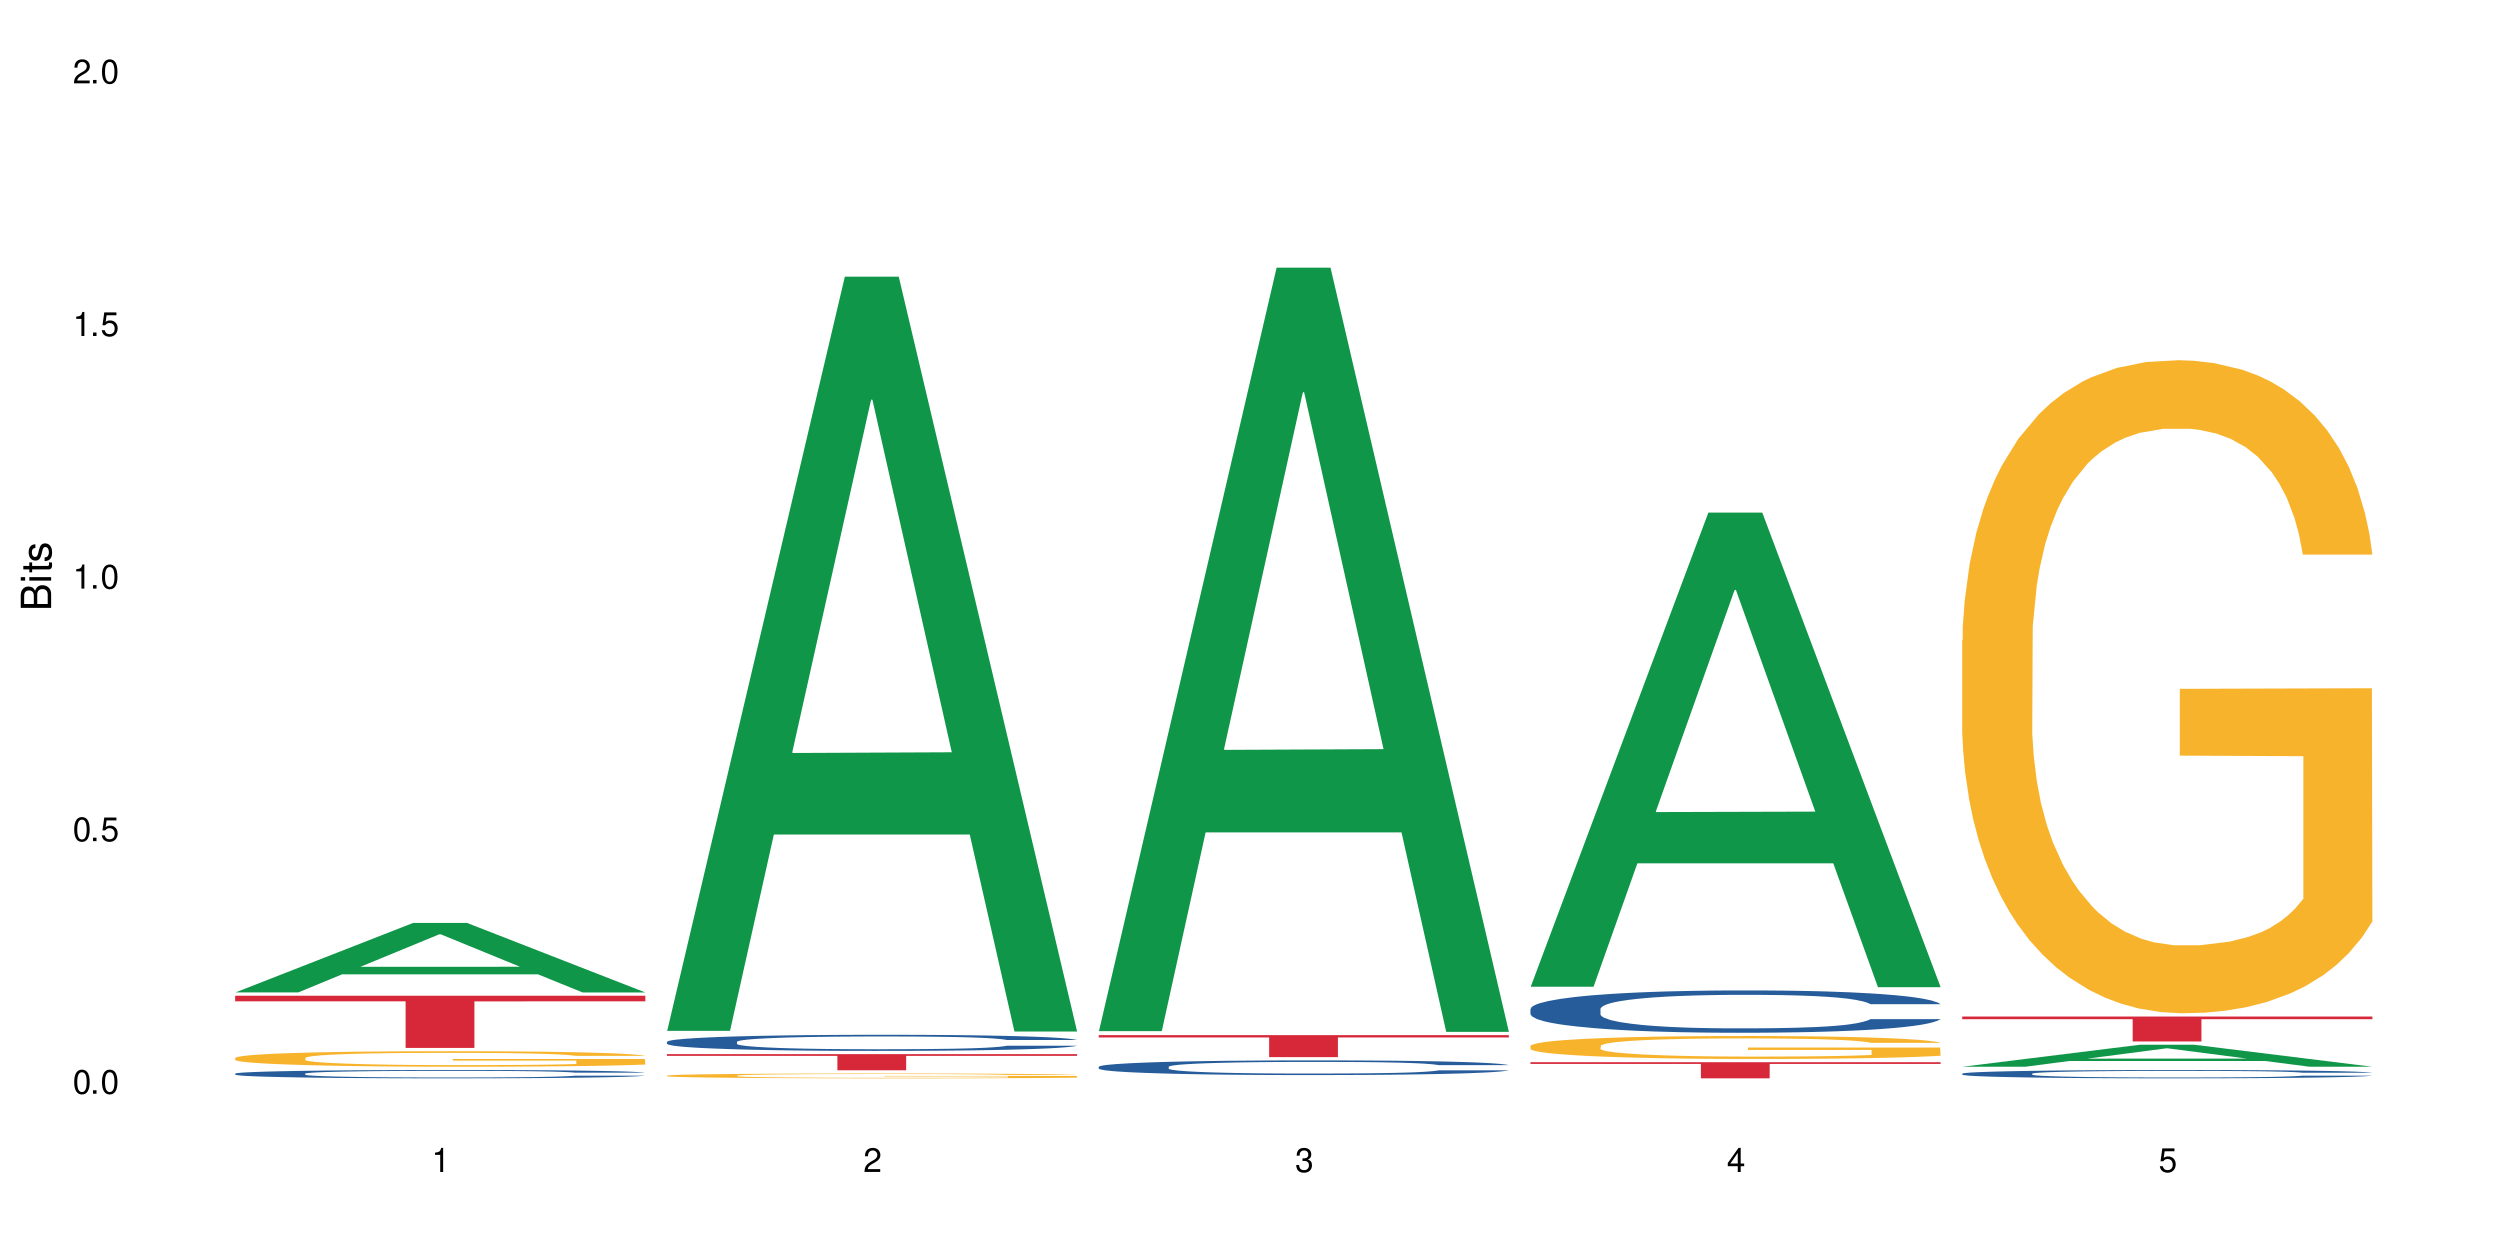 <?xml version="1.0" encoding="UTF-8"?>
<svg xmlns="http://www.w3.org/2000/svg" xmlns:xlink="http://www.w3.org/1999/xlink" width="720" height="360" viewBox="0 0 720 360">
<defs>
<g>
<g id="glyph-0-0">
</g>
<g id="glyph-0-1">
<path d="M 2.641 -6.938 C 2 -6.938 1.422 -6.656 1.078 -6.172 C 0.641 -5.562 0.406 -4.641 0.406 -3.359 C 0.406 -1.016 1.188 0.219 2.641 0.219 C 4.078 0.219 4.859 -1.016 4.859 -3.297 C 4.859 -4.641 4.656 -5.547 4.203 -6.172 C 3.844 -6.656 3.281 -6.938 2.641 -6.938 Z M 2.641 -6.188 C 3.547 -6.188 4 -5.25 4 -3.375 C 4 -1.406 3.562 -0.484 2.625 -0.484 C 1.734 -0.484 1.281 -1.438 1.281 -3.344 C 1.281 -5.25 1.734 -6.188 2.641 -6.188 Z M 2.641 -6.188 "/>
</g>
<g id="glyph-0-2">
<path d="M 1.828 -1 L 0.828 -1 L 0.828 0 L 1.828 0 Z M 1.828 -1 "/>
</g>
<g id="glyph-0-3">
<path d="M 4.562 -6.797 L 1.062 -6.797 L 0.547 -3.094 L 1.328 -3.094 C 1.719 -3.562 2.047 -3.734 2.578 -3.734 C 3.484 -3.734 4.062 -3.109 4.062 -2.094 C 4.062 -1.125 3.484 -0.531 2.578 -0.531 C 1.828 -0.531 1.375 -0.906 1.188 -1.672 L 0.328 -1.672 C 0.453 -1.109 0.547 -0.844 0.75 -0.594 C 1.125 -0.078 1.828 0.219 2.594 0.219 C 3.969 0.219 4.922 -0.781 4.922 -2.219 C 4.922 -3.562 4.031 -4.484 2.719 -4.484 C 2.25 -4.484 1.859 -4.359 1.469 -4.062 L 1.734 -5.969 L 4.562 -5.969 Z M 4.562 -6.797 "/>
</g>
<g id="glyph-0-4">
<path d="M 2.484 -4.938 L 2.484 0 L 3.328 0 L 3.328 -6.938 L 2.766 -6.938 C 2.469 -5.875 2.281 -5.734 0.984 -5.562 L 0.984 -4.938 Z M 2.484 -4.938 "/>
</g>
<g id="glyph-0-5">
<path d="M 4.859 -0.828 L 1.281 -0.828 C 1.359 -1.406 1.672 -1.781 2.5 -2.281 L 3.469 -2.828 C 4.406 -3.344 4.906 -4.062 4.906 -4.906 C 4.906 -5.484 4.672 -6.031 4.266 -6.406 C 3.859 -6.766 3.375 -6.938 2.719 -6.938 C 1.859 -6.938 1.219 -6.625 0.844 -6.031 C 0.609 -5.672 0.5 -5.234 0.484 -4.531 L 1.328 -4.531 C 1.359 -5.016 1.406 -5.281 1.531 -5.516 C 1.75 -5.938 2.188 -6.203 2.703 -6.203 C 3.469 -6.203 4.031 -5.641 4.031 -4.891 C 4.031 -4.344 3.719 -3.859 3.125 -3.516 L 2.234 -3 C 0.812 -2.172 0.406 -1.531 0.328 -0.016 L 4.859 -0.016 Z M 4.859 -0.828 "/>
</g>
<g id="glyph-0-6">
<path d="M 2.125 -3.188 L 2.578 -3.188 C 3.5 -3.188 3.984 -2.766 3.984 -1.922 C 3.984 -1.062 3.469 -0.531 2.594 -0.531 C 1.656 -0.531 1.203 -1 1.156 -2.016 L 0.312 -2.016 C 0.344 -1.453 0.438 -1.094 0.609 -0.781 C 0.953 -0.109 1.625 0.219 2.547 0.219 C 3.953 0.219 4.859 -0.625 4.859 -1.938 C 4.859 -2.828 4.516 -3.297 3.703 -3.594 C 4.344 -3.844 4.656 -4.328 4.656 -5.031 C 4.656 -6.219 3.875 -6.938 2.578 -6.938 C 1.203 -6.938 0.484 -6.172 0.453 -4.703 L 1.297 -4.703 C 1.312 -5.125 1.344 -5.359 1.453 -5.578 C 1.641 -5.969 2.062 -6.203 2.594 -6.203 C 3.344 -6.203 3.797 -5.75 3.797 -5 C 3.797 -4.516 3.609 -4.219 3.25 -4.047 C 3.016 -3.953 2.703 -3.922 2.125 -3.906 Z M 2.125 -3.188 "/>
</g>
<g id="glyph-0-7">
<path d="M 3.141 -1.672 L 3.141 0 L 3.984 0 L 3.984 -1.672 L 4.984 -1.672 L 4.984 -2.438 L 3.984 -2.438 L 3.984 -6.938 L 3.359 -6.938 L 0.266 -2.578 L 0.266 -1.672 Z M 3.141 -2.438 L 1 -2.438 L 3.141 -5.5 Z M 3.141 -2.438 "/>
</g>
<g id="glyph-1-0">
</g>
<g id="glyph-1-1">
<path d="M 0 -0.953 L 0 -4.891 C 0 -5.719 -0.234 -6.344 -0.734 -6.797 C -1.188 -7.234 -1.812 -7.469 -2.5 -7.469 C -3.547 -7.469 -4.188 -7 -4.625 -5.875 C -4.984 -6.688 -5.625 -7.094 -6.531 -7.094 C -7.172 -7.094 -7.734 -6.859 -8.141 -6.391 C -8.562 -5.922 -8.75 -5.344 -8.75 -4.5 L -8.75 -0.953 Z M -4.984 -2.062 L -7.766 -2.062 L -7.766 -4.219 C -7.766 -4.844 -7.688 -5.203 -7.453 -5.5 C -7.219 -5.812 -6.859 -5.969 -6.375 -5.969 C -5.891 -5.969 -5.531 -5.812 -5.297 -5.5 C -5.062 -5.203 -4.984 -4.844 -4.984 -4.219 Z M -0.984 -2.062 L -4 -2.062 L -4 -4.781 C -4 -5.766 -3.438 -6.359 -2.484 -6.359 C -1.547 -6.359 -0.984 -5.766 -0.984 -4.781 Z M -0.984 -2.062 "/>
</g>
<g id="glyph-1-2">
<path d="M -6.281 -1.797 L -6.281 -0.797 L 0 -0.797 L 0 -1.797 Z M -8.75 -1.797 L -8.75 -0.797 L -7.484 -0.797 L -7.484 -1.797 Z M -8.75 -1.797 "/>
</g>
<g id="glyph-1-3">
<path d="M -6.281 -3.047 L -6.281 -2.016 L -8.016 -2.016 L -8.016 -1.016 L -6.281 -1.016 L -6.281 -0.172 L -5.469 -0.172 L -5.469 -1.016 L -0.719 -1.016 C -0.078 -1.016 0.281 -1.453 0.281 -2.234 C 0.281 -2.5 0.25 -2.719 0.188 -3.047 L -0.641 -3.047 C -0.609 -2.906 -0.594 -2.766 -0.594 -2.562 C -0.594 -2.141 -0.719 -2.016 -1.156 -2.016 L -5.469 -2.016 L -5.469 -3.047 Z M -6.281 -3.047 "/>
</g>
<g id="glyph-1-4">
<path d="M -4.531 -5.25 C -5.766 -5.25 -6.469 -4.422 -6.469 -2.969 C -6.469 -1.516 -5.719 -0.562 -4.547 -0.562 C -3.562 -0.562 -3.094 -1.062 -2.734 -2.562 L -2.516 -3.484 C -2.344 -4.188 -2.094 -4.469 -1.641 -4.469 C -1.047 -4.469 -0.641 -3.875 -0.641 -3 C -0.641 -2.453 -0.797 -2 -1.062 -1.75 C -1.25 -1.594 -1.422 -1.531 -1.875 -1.469 L -1.875 -0.406 C -0.422 -0.453 0.281 -1.266 0.281 -2.922 C 0.281 -4.5 -0.5 -5.516 -1.719 -5.516 C -2.656 -5.516 -3.172 -4.984 -3.469 -3.734 L -3.703 -2.766 C -3.891 -1.953 -4.156 -1.609 -4.594 -1.609 C -5.188 -1.609 -5.547 -2.125 -5.547 -2.938 C -5.547 -3.75 -5.203 -4.172 -4.531 -4.203 Z M -4.531 -5.25 "/>
</g>
</g>
</defs>
<rect x="-72" y="-36" width="864" height="432" fill="rgb(100%, 100%, 100%)" fill-opacity="1"/>
<path fill-rule="nonzero" fill="rgb(6.275%, 58.824%, 28.235%)" fill-opacity="1" d="M 67.73 285.816 L 67.855 285.801 L 118.973 265.805 L 134.496 265.805 L 185.859 285.836 L 167.812 285.836 L 154.941 280.609 L 98.523 280.609 L 85.906 285.816 L 67.73 285.816 L 103.953 278.445 L 149.766 278.426 L 126.922 269.078 L 126.668 269.059 L 126.418 269.117 L 103.824 278.426 L 103.953 278.445 Z M 67.73 285.816 "/>
<path fill-rule="nonzero" fill="rgb(14.51%, 36.078%, 60%)" fill-opacity="1" d="M 67.73 309.199 L 67.875 309.199 L 67.875 309.145 L 68.309 309.062 L 69.316 308.957 L 70.324 308.883 L 72.918 308.754 L 76.52 308.629 L 80.266 308.531 L 83 308.477 L 85.449 308.43 L 91.07 308.352 L 94.672 308.309 L 98.559 308.27 L 103.312 308.234 L 106.77 308.211 L 114.551 308.176 L 120.312 308.16 L 124.777 308.152 L 134.43 308.152 L 140.191 308.164 L 144.371 308.176 L 148.98 308.191 L 152.871 308.211 L 159.641 308.258 L 165.691 308.32 L 168.43 308.355 L 172.75 308.426 L 176.062 308.492 L 178.367 308.547 L 180.961 308.629 L 183.266 308.727 L 184.996 308.84 L 185.859 308.934 L 165.691 308.934 L 164.684 308.848 L 163.531 308.777 L 161.371 308.688 L 159.211 308.625 L 156.184 308.562 L 153.445 308.52 L 149.699 308.477 L 146.387 308.449 L 142.93 308.43 L 139.617 308.418 L 133.277 308.406 L 125.93 308.406 L 123.195 308.41 L 117.574 308.426 L 114.551 308.441 L 110.23 308.473 L 107.203 308.5 L 103.602 308.547 L 101.152 308.582 L 98.129 308.641 L 95.965 308.691 L 93.52 308.762 L 92.078 308.816 L 90.781 308.879 L 89.629 308.953 L 88.766 309.027 L 88.188 309.109 L 87.898 309.188 L 87.898 309.531 L 88.188 309.609 L 88.906 309.703 L 90.781 309.836 L 93.52 309.953 L 96.688 310.043 L 99.711 310.109 L 101.441 310.141 L 103.746 310.176 L 107.348 310.219 L 112.535 310.266 L 115.559 310.281 L 120.168 310.301 L 124.922 310.309 L 131.262 310.309 L 136.879 310.301 L 140.625 310.289 L 144.516 310.27 L 149.844 310.234 L 153.16 310.199 L 156.039 310.156 L 158.199 310.113 L 159.641 310.078 L 161.801 310.012 L 163.531 309.938 L 164.828 309.859 L 165.691 309.785 L 185.859 309.785 L 184.996 309.871 L 183.699 309.957 L 182.402 310.023 L 180.387 310.098 L 178.082 310.168 L 174.77 310.246 L 172.031 310.297 L 168.43 310.352 L 165.117 310.391 L 161.516 310.43 L 156.184 310.473 L 152.727 310.496 L 148.98 310.516 L 144.516 310.531 L 138.898 310.547 L 132.848 310.555 L 127.227 310.559 L 121.176 310.555 L 116.711 310.547 L 110.805 310.527 L 103.457 310.484 L 98.129 310.445 L 93.949 310.402 L 90.348 310.359 L 86.316 310.301 L 81.129 310.203 L 77.961 310.129 L 75.797 310.066 L 73.348 309.98 L 71.621 309.902 L 69.605 309.781 L 68.164 309.625 L 67.73 309.504 Z M 67.73 309.199 "/>
<path fill-rule="nonzero" fill="rgb(96.863%, 70.196%, 16.863%)" fill-opacity="1" d="M 67.73 304.664 L 67.875 304.66 L 67.875 304.578 L 68.453 304.395 L 69.891 304.141 L 71.766 303.934 L 73.781 303.77 L 75.078 303.688 L 77.238 303.562 L 79.113 303.473 L 83.867 303.289 L 89.918 303.117 L 93.23 303.047 L 96.977 302.977 L 102.305 302.898 L 104.754 302.871 L 112.246 302.805 L 120.746 302.766 L 130.109 302.754 L 134.43 302.758 L 140.336 302.773 L 148.406 302.816 L 153.016 302.859 L 156.617 302.898 L 160.363 302.953 L 164.973 303.035 L 169.293 303.133 L 172.75 303.23 L 176.207 303.352 L 179.09 303.48 L 181.539 303.625 L 183.699 303.797 L 184.996 303.938 L 185.859 304.082 L 165.836 304.082 L 164.684 303.938 L 163.387 303.828 L 161.227 303.695 L 159.066 303.598 L 156.902 303.52 L 152.871 303.414 L 149.414 303.348 L 145.09 303.289 L 140.914 303.254 L 136.16 303.23 L 133.277 303.223 L 125.645 303.223 L 118.727 303.25 L 114.695 303.281 L 111.812 303.316 L 107.781 303.375 L 105.332 303.426 L 103.891 303.457 L 99.566 303.582 L 96.688 303.699 L 95.102 303.777 L 93.086 303.898 L 91.645 304.008 L 90.059 304.172 L 89.195 304.293 L 88.043 304.57 L 87.898 305.305 L 88.332 305.461 L 89.195 305.625 L 90.348 305.773 L 92.078 305.93 L 93.805 306.047 L 96.832 306.207 L 99.426 306.312 L 101.441 306.379 L 105.332 306.492 L 106.914 306.527 L 110.66 306.602 L 114.551 306.656 L 119.305 306.707 L 122.906 306.73 L 128.668 306.75 L 136.016 306.75 L 144.66 306.727 L 150.133 306.695 L 153.879 306.664 L 156.328 306.633 L 159.352 306.59 L 161.516 306.547 L 163.531 306.504 L 165.98 306.434 L 165.98 305.461 L 130.398 305.457 L 130.398 305 L 185.715 304.996 L 185.859 306.59 L 182.836 306.699 L 179.09 306.805 L 175.488 306.887 L 171.742 306.957 L 166.414 307.031 L 162.09 307.082 L 155.465 307.141 L 149.414 307.176 L 143.074 307.199 L 137.457 307.211 L 130.828 307.215 L 124.922 307.207 L 118.586 307.184 L 113.543 307.152 L 108.934 307.109 L 104.32 307.059 L 98.559 306.973 L 94.812 306.902 L 90.926 306.816 L 87.035 306.715 L 83.578 306.605 L 81.273 306.52 L 78.969 306.422 L 76.52 306.301 L 74.215 306.16 L 72.484 306.035 L 70.898 305.891 L 69.746 305.758 L 68.594 305.574 L 68.02 305.426 L 67.73 305.301 Z M 67.73 304.664 "/>
<path fill-rule="nonzero" fill="rgb(83.922%, 15.686%, 22.353%)" fill-opacity="1" d="M 67.73 286.773 L 185.859 286.773 L 185.859 288.383 L 136.629 288.398 L 136.629 301.812 L 116.82 301.812 L 116.82 288.414 L 116.531 288.383 L 67.73 288.383 Z M 67.73 286.773 "/>
<path fill-rule="nonzero" fill="rgb(6.275%, 58.824%, 28.235%)" fill-opacity="1" d="M 192.078 296.883 L 192.203 296.68 L 243.316 79.676 L 258.84 79.676 L 310.207 297.086 L 292.16 297.086 L 279.285 240.336 L 222.871 240.336 L 210.25 296.883 L 192.078 296.883 L 228.297 216.859 L 274.113 216.652 L 251.27 115.195 L 251.016 114.992 L 250.762 115.605 L 228.172 216.652 L 228.297 216.859 Z M 192.078 296.883 "/>
<path fill-rule="nonzero" fill="rgb(14.51%, 36.078%, 60%)" fill-opacity="1" d="M 192.078 300.043 L 192.223 300.039 L 192.223 299.934 L 192.652 299.773 L 193.664 299.57 L 194.672 299.43 L 197.266 299.18 L 200.863 298.938 L 204.609 298.754 L 207.348 298.641 L 209.797 298.559 L 215.414 298.402 L 219.016 298.32 L 222.906 298.25 L 227.66 298.176 L 231.117 298.133 L 238.898 298.066 L 244.66 298.035 L 249.125 298.023 L 258.777 298.023 L 264.539 298.039 L 268.719 298.062 L 273.328 298.098 L 277.219 298.133 L 283.988 298.227 L 290.039 298.348 L 292.777 298.414 L 297.098 298.547 L 300.41 298.672 L 302.715 298.781 L 305.309 298.938 L 307.613 299.129 L 309.344 299.348 L 310.207 299.527 L 290.039 299.527 L 289.031 299.359 L 287.879 299.227 L 285.715 299.055 L 283.555 298.93 L 280.531 298.809 L 277.793 298.727 L 274.047 298.648 L 270.734 298.598 L 267.277 298.559 L 263.965 298.531 L 257.625 298.508 L 250.277 298.508 L 247.539 298.516 L 241.922 298.551 L 238.898 298.578 L 234.574 298.637 L 231.551 298.695 L 227.949 298.777 L 225.5 298.852 L 222.473 298.961 L 220.312 299.059 L 217.863 299.199 L 216.422 299.305 L 215.129 299.422 L 213.977 299.562 L 213.109 299.711 L 212.535 299.867 L 212.246 300.02 L 212.246 300.676 L 212.535 300.828 L 213.254 301.008 L 215.129 301.266 L 217.863 301.492 L 221.035 301.668 L 224.059 301.797 L 225.789 301.855 L 228.094 301.922 L 231.695 302.008 L 236.879 302.094 L 239.906 302.125 L 244.516 302.16 L 249.27 302.18 L 255.609 302.18 L 261.227 302.16 L 264.973 302.141 L 268.863 302.105 L 274.191 302.035 L 277.504 301.965 L 280.387 301.887 L 282.547 301.805 L 283.988 301.738 L 286.148 301.605 L 287.879 301.461 L 289.176 301.312 L 290.039 301.168 L 310.207 301.168 L 309.344 301.34 L 308.047 301.504 L 306.75 301.625 L 304.734 301.773 L 302.426 301.906 L 299.113 302.055 L 296.379 302.152 L 292.777 302.258 L 289.461 302.34 L 285.859 302.41 L 280.531 302.496 L 277.074 302.539 L 273.328 302.578 L 268.863 302.609 L 263.242 302.641 L 257.191 302.656 L 251.574 302.66 L 245.523 302.652 L 241.059 302.637 L 235.152 302.598 L 227.805 302.52 L 222.473 302.441 L 218.297 302.359 L 214.695 302.273 L 210.66 302.16 L 205.477 301.973 L 202.305 301.832 L 200.145 301.711 L 197.695 301.547 L 195.969 301.398 L 193.949 301.16 L 192.508 300.859 L 192.078 300.625 Z M 192.078 300.043 "/>
<path fill-rule="nonzero" fill="rgb(96.863%, 70.196%, 16.863%)" fill-opacity="1" d="M 192.078 309.766 L 192.223 309.766 L 192.223 309.738 L 192.797 309.684 L 194.238 309.605 L 196.109 309.539 L 198.129 309.488 L 199.426 309.465 L 201.586 309.426 L 203.457 309.398 L 208.211 309.34 L 214.262 309.289 L 217.578 309.266 L 221.32 309.242 L 226.652 309.219 L 229.102 309.211 L 236.594 309.191 L 245.09 309.176 L 254.457 309.172 L 258.777 309.176 L 264.684 309.18 L 272.75 309.195 L 277.359 309.207 L 280.961 309.219 L 284.707 309.234 L 289.316 309.262 L 293.641 309.293 L 297.098 309.32 L 300.555 309.359 L 303.438 309.398 L 305.887 309.445 L 308.047 309.496 L 309.344 309.543 L 310.207 309.586 L 290.184 309.586 L 289.031 309.543 L 287.734 309.508 L 285.574 309.465 L 283.41 309.434 L 281.25 309.41 L 277.219 309.379 L 273.758 309.359 L 269.438 309.34 L 265.262 309.328 L 260.508 309.32 L 249.988 309.32 L 243.074 309.328 L 239.043 309.34 L 236.16 309.348 L 232.125 309.367 L 229.676 309.383 L 228.238 309.391 L 223.914 309.43 L 221.035 309.469 L 219.449 309.492 L 217.434 309.527 L 215.992 309.562 L 214.406 309.613 L 213.543 309.652 L 212.391 309.738 L 212.246 309.965 L 212.68 310.012 L 213.543 310.066 L 214.695 310.109 L 216.422 310.16 L 218.152 310.195 L 221.176 310.246 L 223.77 310.277 L 225.789 310.301 L 229.676 310.332 L 231.262 310.344 L 235.008 310.367 L 238.898 310.387 L 243.652 310.402 L 247.254 310.406 L 253.016 310.414 L 260.363 310.414 L 269.004 310.406 L 274.48 310.398 L 278.227 310.387 L 280.676 310.379 L 283.699 310.363 L 285.859 310.352 L 287.879 310.336 L 290.328 310.316 L 290.328 310.012 L 254.742 310.012 L 254.742 309.871 L 310.062 309.871 L 310.207 310.363 L 307.18 310.398 L 303.438 310.43 L 299.836 310.457 L 296.09 310.477 L 290.758 310.5 L 286.438 310.516 L 279.809 310.535 L 273.758 310.547 L 267.422 310.555 L 261.801 310.559 L 255.176 310.559 L 249.27 310.555 L 242.93 310.547 L 237.887 310.539 L 233.277 310.527 L 228.668 310.508 L 222.906 310.484 L 219.16 310.461 L 215.27 310.434 L 211.383 310.402 L 205.621 310.344 L 203.312 310.312 L 200.863 310.273 L 198.559 310.23 L 196.832 310.191 L 195.246 310.148 L 194.094 310.105 L 192.941 310.051 L 192.367 310.004 L 192.078 309.965 Z M 192.078 309.766 "/>
<path fill-rule="nonzero" fill="rgb(83.922%, 15.686%, 22.353%)" fill-opacity="1" d="M 192.078 303.598 L 310.207 303.598 L 310.207 304.094 L 260.973 304.098 L 260.973 308.234 L 241.168 308.234 L 241.168 304.105 L 240.879 304.094 L 192.078 304.094 Z M 192.078 303.598 "/>
<path fill-rule="nonzero" fill="rgb(6.275%, 58.824%, 28.235%)" fill-opacity="1" d="M 316.426 296.965 L 316.551 296.758 L 367.664 77.094 L 383.188 77.094 L 434.555 297.172 L 416.508 297.172 L 403.633 239.723 L 347.219 239.723 L 334.598 296.965 L 316.426 296.965 L 352.645 215.961 L 398.457 215.754 L 375.613 113.051 L 375.363 112.844 L 375.109 113.461 L 352.52 215.754 L 352.645 215.961 Z M 316.426 296.965 "/>
<path fill-rule="nonzero" fill="rgb(14.51%, 36.078%, 60%)" fill-opacity="1" d="M 316.426 307.23 L 316.566 307.227 L 316.566 307.133 L 317 306.988 L 318.008 306.801 L 319.016 306.672 L 321.609 306.445 L 325.211 306.227 L 328.957 306.055 L 331.695 305.953 L 334.145 305.875 L 339.762 305.734 L 343.363 305.66 L 347.254 305.594 L 352.008 305.527 L 355.465 305.488 L 363.242 305.43 L 369.008 305.402 L 373.473 305.391 L 383.125 305.391 L 388.887 305.406 L 393.062 305.426 L 397.676 305.457 L 401.562 305.488 L 408.336 305.574 L 414.387 305.684 L 417.121 305.746 L 421.445 305.863 L 424.758 305.98 L 427.062 306.082 L 429.656 306.227 L 431.961 306.398 L 433.688 306.598 L 434.555 306.762 L 414.387 306.762 L 413.375 306.609 L 412.223 306.488 L 410.062 306.328 L 407.902 306.219 L 404.879 306.105 L 402.141 306.031 L 398.395 305.957 L 395.082 305.91 L 391.625 305.875 L 388.309 305.855 L 381.973 305.832 L 374.625 305.832 L 371.887 305.84 L 366.27 305.867 L 363.242 305.895 L 358.922 305.949 L 355.898 306 L 352.297 306.078 L 349.848 306.145 L 346.82 306.242 L 344.66 306.332 L 342.211 306.461 L 340.77 306.559 L 339.473 306.664 L 338.32 306.793 L 337.457 306.93 L 336.879 307.07 L 336.594 307.211 L 336.594 307.809 L 336.879 307.949 L 337.602 308.113 L 339.473 308.348 L 342.211 308.551 L 345.379 308.715 L 348.406 308.832 L 350.133 308.883 L 352.438 308.945 L 356.039 309.023 L 361.227 309.102 L 364.254 309.133 L 368.863 309.164 L 373.617 309.18 L 379.953 309.18 L 385.574 309.164 L 389.32 309.145 L 393.207 309.113 L 398.539 309.047 L 401.852 308.984 L 404.734 308.91 L 406.895 308.84 L 408.336 308.777 L 410.496 308.656 L 412.223 308.523 L 413.52 308.391 L 414.387 308.258 L 434.555 308.258 L 433.688 308.414 L 432.391 308.562 L 431.098 308.676 L 429.078 308.812 L 426.773 308.93 L 423.461 309.066 L 420.723 309.156 L 417.121 309.25 L 413.809 309.324 L 410.207 309.391 L 404.879 309.469 L 401.418 309.508 L 397.676 309.543 L 393.207 309.574 L 387.59 309.602 L 381.539 309.617 L 375.922 309.621 L 369.871 309.613 L 365.406 309.598 L 359.5 309.562 L 352.152 309.492 L 346.82 309.418 L 342.645 309.344 L 339.043 309.266 L 335.008 309.164 L 329.82 308.992 L 326.652 308.863 L 324.492 308.754 L 322.043 308.602 L 320.312 308.469 L 318.297 308.25 L 316.855 307.977 L 316.426 307.762 Z M 316.426 307.23 "/>
<path fill-rule="nonzero" fill="rgb(83.922%, 15.686%, 22.353%)" fill-opacity="1" d="M 316.426 298.109 L 434.555 298.109 L 434.555 298.789 L 385.32 298.793 L 385.32 304.453 L 365.512 304.453 L 365.512 298.801 L 365.227 298.789 L 316.426 298.789 Z M 316.426 298.109 "/>
<path fill-rule="nonzero" fill="rgb(6.275%, 58.824%, 28.235%)" fill-opacity="1" d="M 440.77 284.184 L 440.898 284.055 L 492.012 147.625 L 507.535 147.625 L 558.898 284.312 L 540.852 284.312 L 527.98 248.633 L 471.566 248.633 L 458.945 284.184 L 440.77 284.184 L 476.992 233.875 L 522.805 233.746 L 499.961 169.957 L 499.711 169.828 L 499.457 170.215 L 476.867 233.746 L 476.992 233.875 Z M 440.77 284.184 "/>
<path fill-rule="nonzero" fill="rgb(14.51%, 36.078%, 60%)" fill-opacity="1" d="M 440.77 290.551 L 440.914 290.543 L 440.914 290.273 L 441.348 289.852 L 442.355 289.316 L 443.363 288.949 L 445.957 288.293 L 449.559 287.656 L 453.305 287.168 L 456.043 286.879 L 458.488 286.652 L 464.109 286.242 L 467.711 286.031 L 471.602 285.84 L 476.355 285.652 L 479.812 285.539 L 487.59 285.363 L 493.352 285.285 L 497.82 285.25 L 507.469 285.25 L 513.234 285.297 L 517.41 285.352 L 522.02 285.441 L 525.91 285.539 L 532.68 285.785 L 538.73 286.098 L 541.469 286.277 L 545.789 286.621 L 549.105 286.953 L 551.41 287.246 L 554.004 287.656 L 556.309 288.156 L 558.035 288.727 L 558.898 289.203 L 538.73 289.203 L 537.723 288.758 L 536.57 288.414 L 534.41 287.957 L 532.25 287.633 L 529.223 287.312 L 526.488 287.102 L 522.742 286.887 L 519.426 286.754 L 515.969 286.652 L 512.656 286.586 L 506.316 286.52 L 498.973 286.52 L 496.234 286.543 L 490.617 286.633 L 487.59 286.711 L 483.27 286.867 L 480.242 287.012 L 476.641 287.234 L 474.191 287.422 L 471.168 287.711 L 469.008 287.969 L 466.559 288.336 L 465.117 288.613 L 463.82 288.926 L 462.668 289.293 L 461.805 289.684 L 461.227 290.098 L 460.938 290.496 L 460.938 292.223 L 461.227 292.625 L 461.949 293.094 L 463.82 293.773 L 466.559 294.363 L 469.727 294.828 L 472.754 295.164 L 474.48 295.32 L 476.785 295.496 L 480.387 295.719 L 485.574 295.945 L 488.598 296.031 L 493.207 296.121 L 497.961 296.168 L 504.301 296.168 L 509.918 296.121 L 513.664 296.066 L 517.555 295.977 L 522.887 295.789 L 526.199 295.609 L 529.078 295.398 L 531.242 295.188 L 532.68 295.008 L 534.844 294.664 L 536.57 294.285 L 537.867 293.895 L 538.73 293.516 L 558.898 293.516 L 558.035 293.961 L 556.738 294.395 L 555.441 294.719 L 553.426 295.109 L 551.121 295.453 L 547.809 295.844 L 545.07 296.098 L 541.469 296.379 L 538.156 296.59 L 534.555 296.777 L 529.223 297 L 525.766 297.113 L 522.02 297.215 L 517.555 297.301 L 511.938 297.379 L 505.887 297.426 L 500.266 297.438 L 494.219 297.414 L 489.75 297.367 L 483.844 297.27 L 476.496 297.07 L 471.168 296.855 L 466.988 296.645 L 463.387 296.422 L 459.355 296.121 L 454.168 295.633 L 451 295.254 L 448.84 294.941 L 446.391 294.508 L 444.66 294.117 L 442.645 293.492 L 441.203 292.703 L 440.77 292.09 Z M 440.77 290.551 "/>
<path fill-rule="nonzero" fill="rgb(96.863%, 70.196%, 16.863%)" fill-opacity="1" d="M 440.77 301.203 L 440.914 301.199 L 440.914 301.078 L 441.492 300.805 L 442.934 300.43 L 444.805 300.125 L 446.82 299.883 L 448.117 299.754 L 450.277 299.574 L 452.152 299.441 L 456.906 299.172 L 462.957 298.918 L 466.27 298.809 L 470.016 298.707 L 475.344 298.59 L 477.793 298.547 L 485.285 298.453 L 493.785 298.391 L 503.148 298.375 L 507.469 298.379 L 513.379 298.402 L 521.445 298.469 L 526.055 298.531 L 529.656 298.59 L 533.402 298.668 L 538.012 298.789 L 542.332 298.934 L 545.789 299.078 L 549.246 299.262 L 552.129 299.453 L 554.578 299.664 L 556.738 299.918 L 558.035 300.129 L 558.898 300.34 L 538.875 300.34 L 537.723 300.129 L 536.426 299.965 L 534.266 299.77 L 532.105 299.621 L 529.945 299.508 L 525.91 299.352 L 522.453 299.254 L 518.133 299.172 L 513.953 299.117 L 509.199 299.078 L 506.316 299.066 L 498.684 299.066 L 491.77 299.109 L 487.734 299.156 L 484.852 299.207 L 480.82 299.297 L 478.371 299.371 L 476.93 299.418 L 472.609 299.605 L 469.727 299.773 L 468.141 299.887 L 466.125 300.07 L 464.684 300.23 L 463.102 300.473 L 462.234 300.656 L 461.082 301.066 L 460.938 302.152 L 461.371 302.379 L 462.234 302.629 L 463.387 302.844 L 465.117 303.074 L 466.844 303.25 L 469.871 303.484 L 472.465 303.641 L 474.48 303.746 L 478.371 303.906 L 479.957 303.961 L 483.699 304.07 L 487.59 304.156 L 492.344 304.227 L 495.945 304.262 L 501.707 304.293 L 509.055 304.293 L 517.699 304.258 L 523.172 304.211 L 526.918 304.16 L 529.367 304.117 L 532.395 304.051 L 534.555 303.992 L 536.57 303.926 L 539.02 303.824 L 539.02 302.379 L 503.438 302.375 L 503.438 301.699 L 558.758 301.691 L 558.898 304.051 L 555.875 304.215 L 552.129 304.371 L 548.527 304.492 L 544.781 304.594 L 539.453 304.711 L 535.129 304.781 L 528.504 304.867 L 522.453 304.922 L 516.113 304.957 L 510.496 304.977 L 503.867 304.98 L 497.961 304.969 L 491.625 304.934 L 486.582 304.887 L 481.973 304.824 L 477.363 304.746 L 471.602 304.621 L 467.855 304.516 L 463.965 304.391 L 460.074 304.238 L 456.617 304.078 L 454.312 303.949 L 452.008 303.805 L 449.559 303.625 L 447.254 303.418 L 445.523 303.23 L 443.941 303.02 L 442.789 302.82 L 441.637 302.551 L 441.059 302.332 L 440.77 302.145 Z M 440.77 301.203 "/>
<path fill-rule="nonzero" fill="rgb(83.922%, 15.686%, 22.353%)" fill-opacity="1" d="M 440.77 305.918 L 558.898 305.918 L 558.898 306.414 L 509.668 306.422 L 509.668 310.559 L 489.859 310.559 L 489.859 306.426 L 489.574 306.414 L 440.77 306.414 Z M 440.77 305.918 "/>
<path fill-rule="nonzero" fill="rgb(6.275%, 58.824%, 28.235%)" fill-opacity="1" d="M 565.117 307.223 L 565.242 307.215 L 616.355 300.879 L 631.879 300.879 L 683.246 307.227 L 665.199 307.227 L 652.324 305.57 L 595.91 305.57 L 583.293 307.223 L 565.117 307.223 L 601.34 304.887 L 647.152 304.879 L 624.309 301.918 L 624.055 301.91 L 623.805 301.93 L 601.211 304.879 L 601.34 304.887 Z M 565.117 307.223 "/>
<path fill-rule="nonzero" fill="rgb(14.51%, 36.078%, 60%)" fill-opacity="1" d="M 565.117 309.207 L 565.262 309.203 L 565.262 309.152 L 565.695 309.07 L 566.703 308.965 L 567.711 308.891 L 570.305 308.762 L 573.906 308.637 L 577.652 308.543 L 580.387 308.484 L 582.836 308.441 L 588.457 308.359 L 592.055 308.32 L 595.945 308.281 L 600.699 308.246 L 604.156 308.223 L 611.938 308.188 L 617.699 308.172 L 622.164 308.164 L 631.816 308.164 L 637.578 308.176 L 641.758 308.184 L 646.367 308.203 L 650.258 308.223 L 657.027 308.27 L 663.078 308.332 L 665.816 308.367 L 670.137 308.434 L 673.449 308.5 L 675.754 308.559 L 678.348 308.637 L 680.652 308.738 L 682.383 308.848 L 683.246 308.941 L 663.078 308.941 L 662.07 308.855 L 660.918 308.785 L 658.758 308.695 L 656.594 308.633 L 653.57 308.57 L 650.832 308.527 L 647.086 308.488 L 643.773 308.461 L 640.316 308.441 L 637.004 308.43 L 630.664 308.414 L 623.316 308.414 L 620.582 308.418 L 614.961 308.438 L 611.938 308.453 L 607.613 308.484 L 604.59 308.512 L 600.988 308.555 L 598.539 308.594 L 595.516 308.648 L 593.352 308.699 L 590.902 308.77 L 589.465 308.824 L 588.168 308.887 L 587.016 308.961 L 586.148 309.035 L 585.574 309.117 L 585.285 309.195 L 585.285 309.535 L 585.574 309.613 L 586.293 309.707 L 588.168 309.84 L 590.902 309.953 L 594.074 310.047 L 597.098 310.113 L 598.828 310.145 L 601.133 310.18 L 604.734 310.223 L 609.922 310.266 L 612.945 310.281 L 617.555 310.301 L 622.309 310.309 L 628.648 310.309 L 634.266 310.301 L 638.012 310.289 L 641.902 310.273 L 647.23 310.234 L 650.547 310.199 L 653.426 310.16 L 655.586 310.117 L 657.027 310.082 L 659.188 310.016 L 660.918 309.941 L 662.215 309.863 L 663.078 309.789 L 683.246 309.789 L 682.383 309.875 L 681.086 309.961 L 679.789 310.023 L 677.773 310.102 L 675.469 310.168 L 672.152 310.246 L 669.418 310.297 L 665.816 310.352 L 662.504 310.391 L 658.902 310.43 L 653.57 310.473 L 650.113 310.496 L 646.367 310.516 L 641.902 310.531 L 636.281 310.547 L 630.234 310.555 L 624.613 310.559 L 618.562 310.555 L 614.098 310.547 L 608.191 310.527 L 600.844 310.488 L 595.516 310.445 L 591.336 310.402 L 587.734 310.359 L 583.699 310.301 L 578.516 310.203 L 575.344 310.129 L 573.184 310.07 L 570.734 309.984 L 569.008 309.906 L 566.988 309.785 L 565.551 309.629 L 565.117 309.508 Z M 565.117 309.207 "/>
<path fill-rule="nonzero" fill="rgb(96.863%, 70.196%, 16.863%)" fill-opacity="1" d="M 565.117 184.297 L 565.262 184.125 L 565.262 180.688 L 565.836 172.961 L 567.277 162.309 L 569.152 153.551 L 571.168 146.68 L 572.465 143.07 L 574.625 137.918 L 576.5 134.141 L 581.254 126.41 L 587.301 119.195 L 590.617 116.105 L 594.363 113.184 L 599.691 109.922 L 602.141 108.719 L 609.633 105.969 L 618.133 104.254 L 627.496 103.738 L 631.816 103.91 L 637.723 104.594 L 645.789 106.484 L 650.402 108.203 L 654.004 109.922 L 657.746 112.152 L 662.359 115.59 L 666.68 119.711 L 670.137 123.832 L 673.594 128.988 L 676.477 134.484 L 678.926 140.496 L 681.086 147.711 L 682.383 153.723 L 683.246 159.734 L 663.223 159.734 L 662.07 153.723 L 660.773 149.082 L 658.613 143.414 L 656.453 139.293 L 654.289 136.027 L 650.258 131.562 L 646.801 128.816 L 642.477 126.41 L 638.301 124.863 L 633.547 123.832 L 630.664 123.488 L 623.031 123.488 L 616.113 124.691 L 612.082 126.066 L 609.199 127.441 L 605.168 130.016 L 602.719 132.078 L 601.277 133.453 L 596.953 138.777 L 594.074 143.586 L 592.488 146.852 L 590.473 152.004 L 589.031 156.641 L 587.445 163.512 L 586.582 168.664 L 585.43 180.344 L 585.285 211.262 L 585.719 217.789 L 586.582 224.832 L 587.734 231.016 L 589.465 237.543 L 591.191 242.523 L 594.219 249.223 L 596.812 253.691 L 598.828 256.609 L 602.719 261.25 L 604.301 262.793 L 608.047 265.887 L 611.938 268.289 L 616.691 270.352 L 620.293 271.383 L 626.055 272.242 L 633.402 272.242 L 642.047 271.211 L 647.52 269.836 L 651.266 268.461 L 653.715 267.262 L 656.738 265.371 L 658.902 263.652 L 660.918 261.762 L 663.367 258.844 L 663.367 217.789 L 627.785 217.617 L 627.785 198.383 L 683.102 198.211 L 683.246 265.371 L 680.223 270.008 L 676.477 274.473 L 672.875 277.91 L 669.129 280.828 L 663.797 284.094 L 659.477 286.156 L 652.852 288.559 L 646.801 290.105 L 640.461 291.137 L 634.844 291.652 L 628.215 291.824 L 622.309 291.48 L 615.969 290.449 L 610.93 289.074 L 606.32 287.355 L 601.707 285.125 L 595.945 281.516 L 592.199 278.598 L 588.312 274.988 L 584.422 270.695 L 580.965 266.059 L 578.66 262.449 L 576.355 258.328 L 573.906 253.176 L 571.602 247.336 L 569.871 242.012 L 568.285 236 L 567.133 230.328 L 565.98 222.602 L 565.406 216.418 L 565.117 211.094 Z M 565.117 184.297 "/>
<path fill-rule="nonzero" fill="rgb(83.922%, 15.686%, 22.353%)" fill-opacity="1" d="M 565.117 292.762 L 683.246 292.762 L 683.246 293.527 L 634.016 293.535 L 634.016 299.941 L 614.207 299.941 L 614.207 293.543 L 613.918 293.527 L 565.117 293.527 Z M 565.117 292.762 "/>
<g fill="rgb(0%, 0%, 0%)" fill-opacity="1">
<use xlink:href="#glyph-0-1" x="20.965" y="314.993"/>
<use xlink:href="#glyph-0-2" x="25.965" y="314.993"/>
<use xlink:href="#glyph-0-1" x="28.965" y="314.993"/>
</g>
<g fill="rgb(0%, 0%, 0%)" fill-opacity="1">
<use xlink:href="#glyph-0-1" x="20.965" y="242.251"/>
<use xlink:href="#glyph-0-2" x="25.965" y="242.251"/>
<use xlink:href="#glyph-0-3" x="28.965" y="242.251"/>
</g>
<g fill="rgb(0%, 0%, 0%)" fill-opacity="1">
<use xlink:href="#glyph-0-4" x="20.965" y="169.509"/>
<use xlink:href="#glyph-0-2" x="25.965" y="169.509"/>
<use xlink:href="#glyph-0-1" x="28.965" y="169.509"/>
</g>
<g fill="rgb(0%, 0%, 0%)" fill-opacity="1">
<use xlink:href="#glyph-0-4" x="20.965" y="96.767"/>
<use xlink:href="#glyph-0-2" x="25.965" y="96.767"/>
<use xlink:href="#glyph-0-3" x="28.965" y="96.767"/>
</g>
<g fill="rgb(0%, 0%, 0%)" fill-opacity="1">
<use xlink:href="#glyph-0-5" x="20.965" y="24.024"/>
<use xlink:href="#glyph-0-2" x="25.965" y="24.024"/>
<use xlink:href="#glyph-0-1" x="28.965" y="24.024"/>
</g>
<g fill="rgb(0%, 0%, 0%)" fill-opacity="1">
<use xlink:href="#glyph-0-4" x="124.297" y="337.532"/>
</g>
<g fill="rgb(0%, 0%, 0%)" fill-opacity="1">
<use xlink:href="#glyph-0-5" x="248.641" y="337.532"/>
</g>
<g fill="rgb(0%, 0%, 0%)" fill-opacity="1">
<use xlink:href="#glyph-0-6" x="372.988" y="337.532"/>
</g>
<g fill="rgb(0%, 0%, 0%)" fill-opacity="1">
<use xlink:href="#glyph-0-7" x="497.336" y="337.532"/>
</g>
<g fill="rgb(0%, 0%, 0%)" fill-opacity="1">
<use xlink:href="#glyph-0-3" x="621.684" y="337.532"/>
</g>
<g fill="rgb(0%, 0%, 0%)" fill-opacity="1">
<use xlink:href="#glyph-1-1" x="14.725" y="176.012"/>
<use xlink:href="#glyph-1-2" x="14.725" y="168.012"/>
<use xlink:href="#glyph-1-3" x="14.725" y="165.012"/>
<use xlink:href="#glyph-1-4" x="14.725" y="162.012"/>
</g>
</svg>
